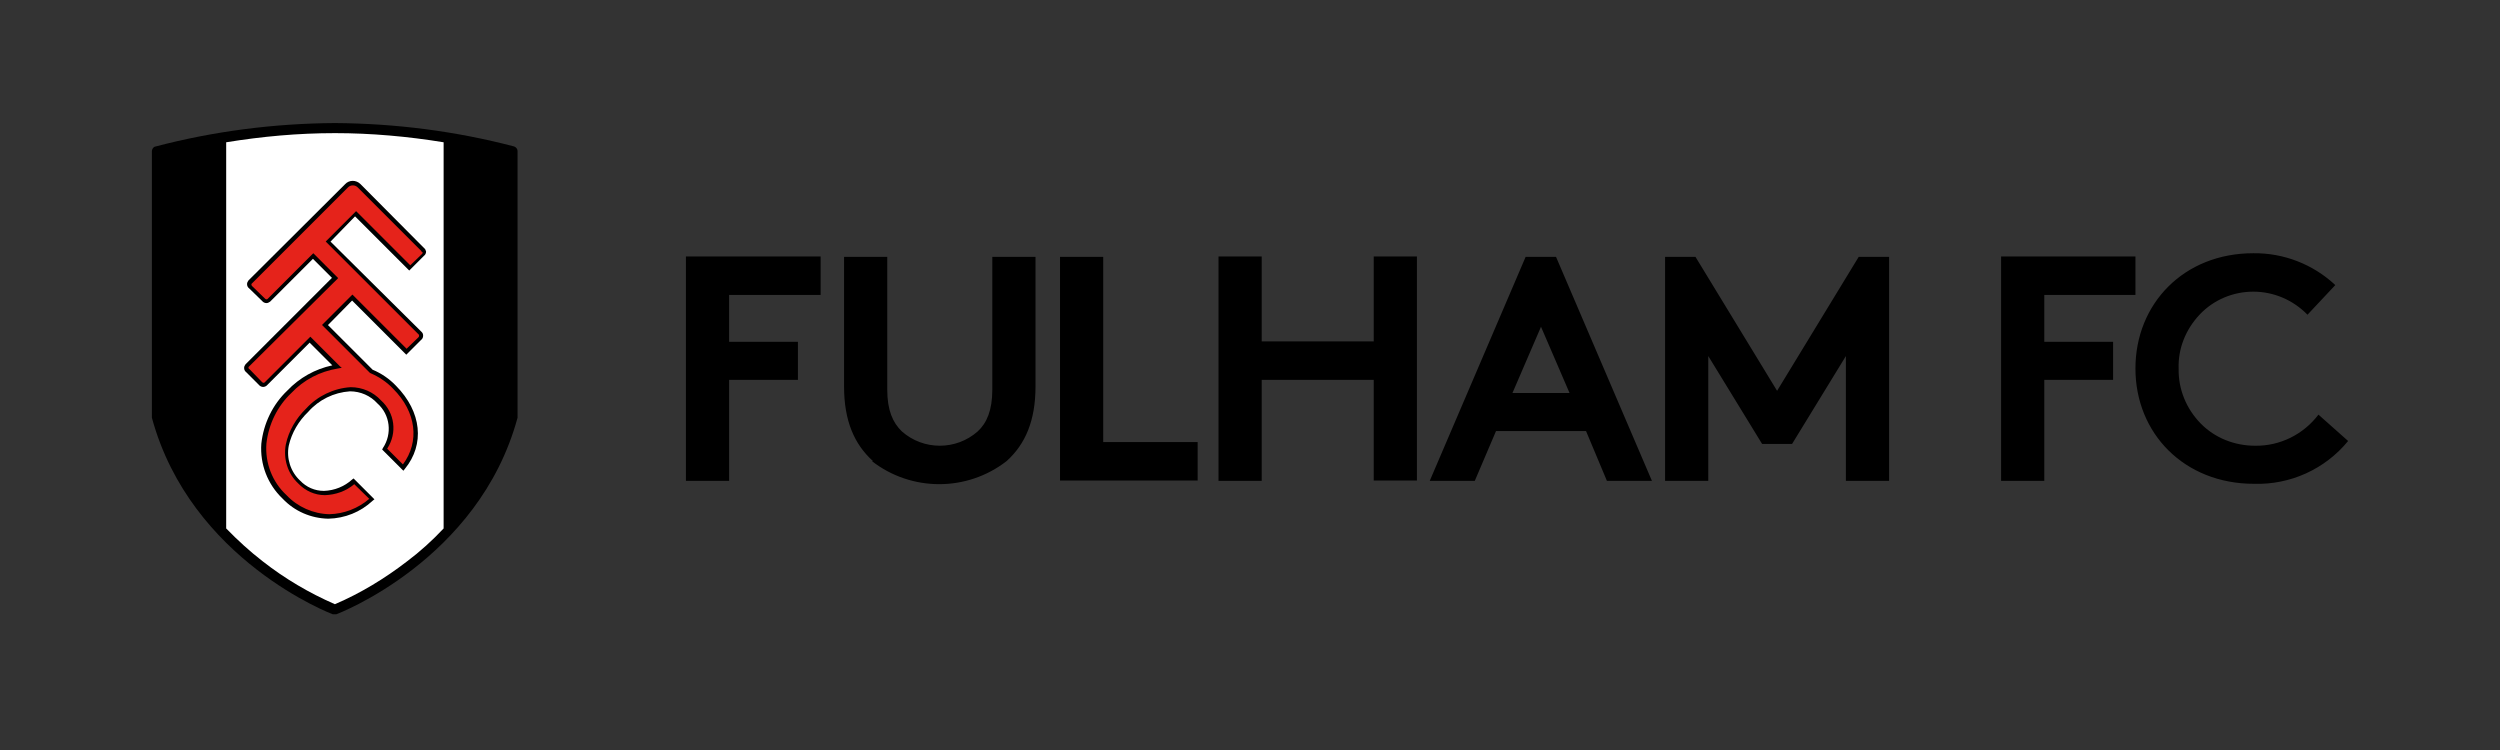 <?xml version="1.0" encoding="UTF-8"?><svg id="Fulham" xmlns="http://www.w3.org/2000/svg" viewBox="0 0 132.292 39.688"><rect x="0" y="0" width="132.292" height="39.688" fill="#333333" stroke="none"/><defs><style>.cls-1{fill:#fff;}.cls-2{fill:#e5231b;}</style></defs><path d="m27.213,7.752c-3.099-.814-6.295-1.22-9.491-1.24-3.196.019-6.392.426-9.491,1.24-.116.019-.174.116-.194.232v14.12c2.053,7.573,9.568,10.401,9.568,10.401h.194s7.535-2.828,9.588-10.401V7.984c0-.097-.077-.194-.174-.232"/><path class="cls-1" d="m17.722,7.045c1.918,0,3.855.174,5.753.484v20.435c-.6.639-1.24,1.22-1.937,1.743-1.182.91-2.46,1.685-3.816,2.266-1.375-.6-2.654-1.356-3.816-2.266-.678-.523-1.336-1.123-1.937-1.743V7.529c1.898-.31,3.816-.484,5.753-.484"/><path d="m22.448,13.134l-3.37-3.39c-.232-.232-.6-.232-.814,0l-5.114,5.094c-.039.058-.077.116-.077.194,0,.097.039.174.116.232l.678.659c.058.077.155.116.232.116s.136-.039.194-.077l.116-.116c.252-.252,1.453-1.453,2.15-2.15l1.007,1.007-4.571,4.571c-.039.058-.077.116-.077.194,0,.097.039.174.116.232l.659.659c.058.077.155.116.232.116s.155-.039.194-.077l.116-.116,2.15-2.15,1.201,1.201c-.91.194-1.743.659-2.382,1.336-.775.736-1.259,1.743-1.375,2.809-.077,1.085.329,2.15,1.123,2.905.639.678,1.511,1.046,2.421,1.065.872-.019,1.705-.349,2.344-.949l.097-.077-1.104-1.104-.077.058c-.407.368-.93.581-1.491.6-.484,0-.93-.194-1.259-.542-.504-.465-.736-1.182-.6-1.859.155-.678.523-1.298,1.027-1.782.562-.639,1.356-1.027,2.208-1.085.562,0,1.085.232,1.453.639.678.6.794,1.608.291,2.363l-.039.077,1.123,1.123.077-.097c1.065-1.298.891-3.022-.465-4.397-.349-.368-.775-.659-1.24-.852l-2.363-2.363,1.278-1.298,2.867,2.867.736-.736.039-.039c.077-.058.116-.136.116-.232,0-.077-.019-.136-.077-.194l-4.823-4.784,1.298-1.336,2.867,2.867.736-.736.039-.039c.077-.058.116-.136.116-.232-.019-.058-.039-.136-.097-.174"/><path class="cls-2" d="m22.293,13.282l-3.37-3.37c-.136-.136-.368-.136-.504,0l-5.114,5.114v.039c0,.019,0,.039.039.077l.678.659c.039.039.058.039.077.039s.039,0,.058-.019l.058-.058,2.363-2.363,1.317,1.317-4.746,4.707v.039c0,.019,0,.039.058.077l.659.678c.039.039.058.039.077.039s.039,0,.058-.019l.058-.058,1.143-1.143,1.22-1.22.077.077,1.433,1.433.077.077.077.058-.213.039c-.949.155-1.801.6-2.46,1.298-.736.697-1.201,1.646-1.317,2.673-.077,1.027.31,2.034,1.065,2.731.581.62,1.414.988,2.266,1.007.775-.019,1.53-.31,2.111-.814l-.794-.775c-.426.368-.988.562-1.55.581-.542,0-1.046-.232-1.414-.62-.562-.523-.794-1.298-.659-2.053.155-.736.542-1.395,1.085-1.918.6-.659,1.453-1.065,2.344-1.123.62,0,1.201.252,1.608.697.736.659.872,1.724.329,2.557l.833.833c.891-1.201.717-2.77-.523-4.009-.329-.349-.736-.62-1.182-.814l-.039-.019-2.537-2.537,1.608-1.608,2.867,2.867.62-.6c.039-.039.039-.058.039-.077v-.058l-4.939-4.939,1.608-1.608,2.867,2.867.62-.6c.039-.039.039-.058.039-.077-.058-.039-.077-.058-.077-.077"/><path d="m38.583,15.626v2.46h3.641v2.014h-3.641v5.346h-2.286v-11.873h7.128v2.034h-4.842v.019Zm7.612,8.774c-.988-.891-1.53-2.131-1.53-3.951v-6.857h2.286v7.031c0,1.085.291,1.743.775,2.208,1.143,1.007,2.867,1.007,4.009,0,.484-.445.775-1.123.775-2.208v-7.031h2.286v6.857c0,1.821-.542,3.06-1.53,3.951-2.092,1.627-5.036,1.627-7.128,0h.058Zm9.898-10.808h2.286v9.801h4.997v2.034h-7.283s0-11.835,0-11.835Zm16.6,6.508h-5.927v5.346h-2.286v-11.873h2.286v4.494h5.927v-4.494h2.286v11.854h-2.286v-5.327Zm2.964,5.346l5.075-11.854h1.608l5.075,11.854h-2.382l-1.104-2.634h-4.765l-1.123,2.634h-2.382Zm4.377-4.649h3.022l-1.511-3.506-1.511,3.506Zm14.004-.116l4.319-7.089h1.608v11.854h-2.286v-6.605l-2.847,4.649h-1.588l-2.847-4.649v6.605h-2.286v-11.854h1.608l4.319,7.089Zm14.14-5.055v2.46h3.641v2.014h-3.641v5.346h-2.286v-11.873h7.109v2.034h-4.823v.019Zm7.109,3.893c-.019,1.085.407,2.111,1.162,2.886s1.801,1.182,2.886,1.182c1.317.019,2.557-.6,3.351-1.646l1.569,1.395c-1.22,1.491-3.06,2.324-4.978,2.266-3.7,0-6.276-2.673-6.276-6.101s2.557-6.101,6.237-6.101c1.608-.019,3.157.581,4.339,1.685l-1.472,1.569c-.755-.775-1.782-1.22-2.867-1.22-1.065,0-2.092.426-2.828,1.201-.755.794-1.162,1.821-1.123,2.886h0Z"/></svg>
